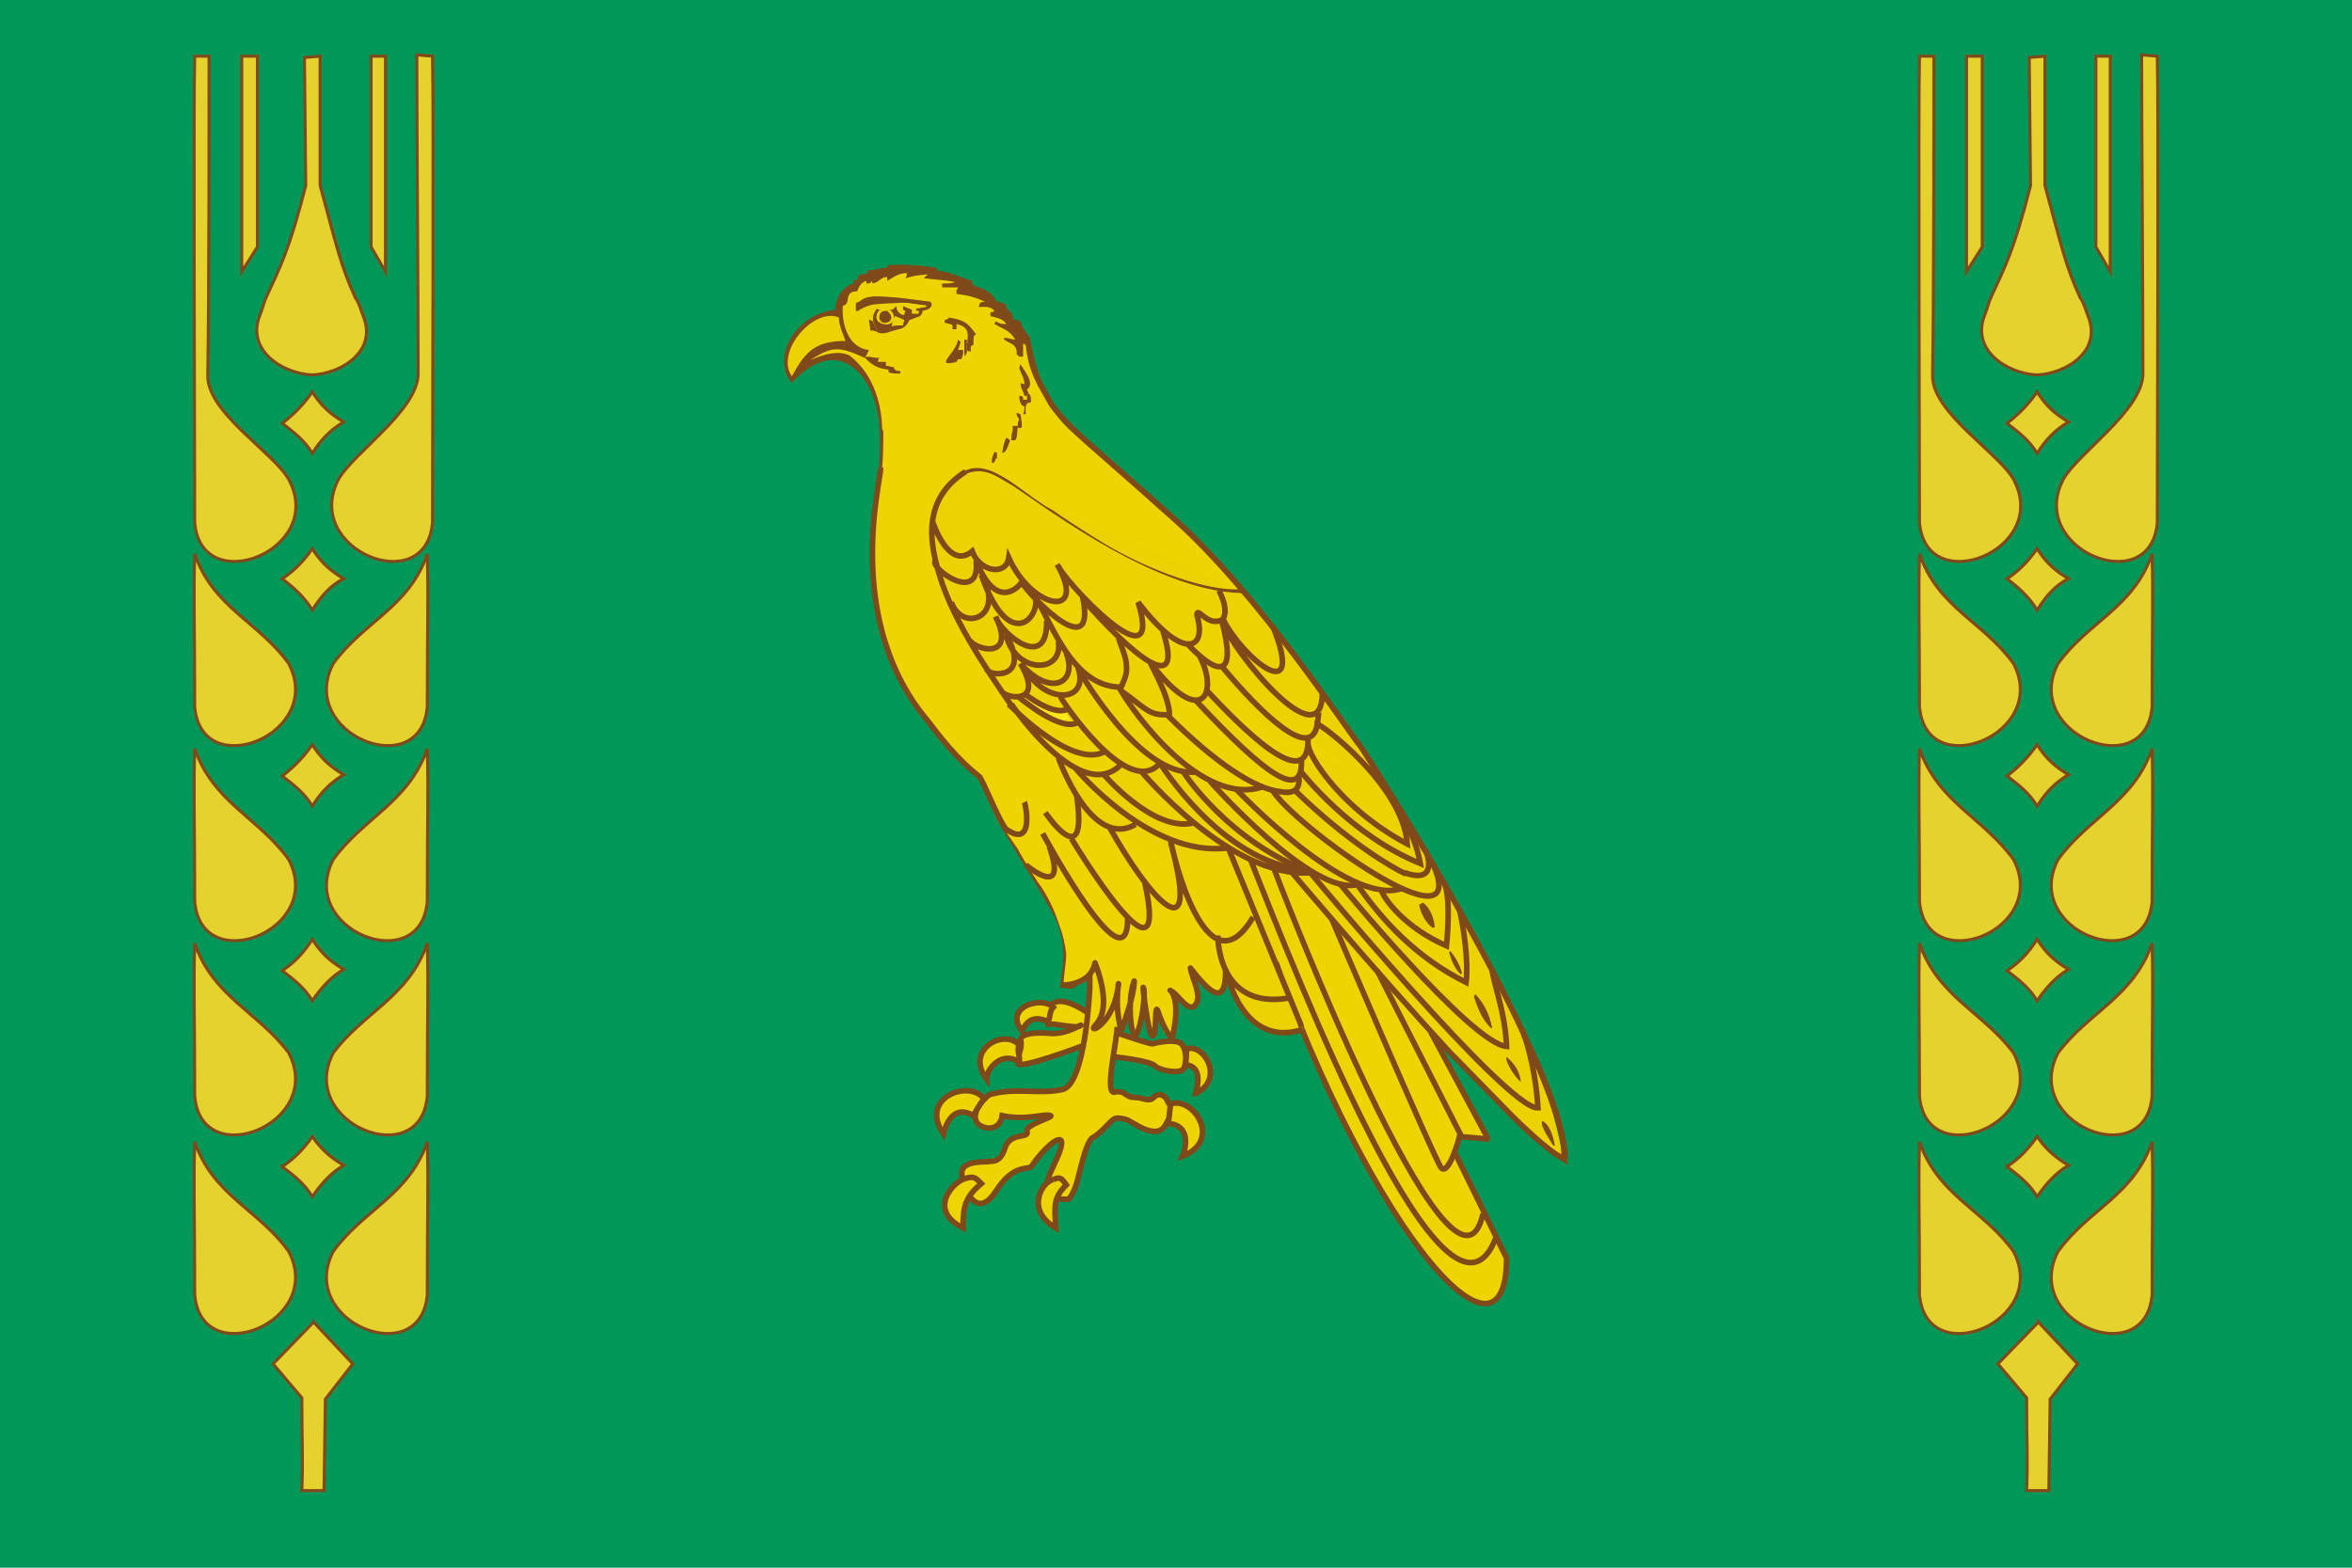 <svg xmlns="http://www.w3.org/2000/svg" width="1500" height="1000" viewBox="0 0 1800 1200"><defs><style>.str0,.str1{stroke:#80491a;stroke-width:4.292}.str0{stroke-width:2.316}.fil5{fill:none}.fil6{fill:#80491a}.fil3{fill:#fbe818}.fil2{fill:#eed500}.fil4{fill:#ecd300}.fil1{fill:#e5d22f}</style></defs><path style="fill:#009759;fill-rule:nonzero" d="M0 0h1800v1200H0z"/><path class="fil1 str0" d="M149 424c-1 36 0 49 0 117 5 59 100 21 72-33-23-32-58-43-72-84z"/><path class="fil1 str0" d="M149 43c-1 37 0 289 0 357 5 59 101 21 72-33-11-20-62-51-62-79 1-60 1-195 1-245h-11z"/><path class="fil1 str0" d="M239 287c22-1 50-18 39-45-2-5-3-10-6-14-11-24-14-38-27-86V43l-12 1s1 102 1 98c-13 51-20 63-30 85-2 4-3 9-5 14-11 27 17 45 40 46z"/><path class="fil1 str0" d="M331 43c1 37 0 289 0 357-5 59-100 21-72-33 11-20 61-53 61-81 0-59-1-194-1-244l12 1z"/><path class="fil1 str0" d="M327 424c1 36 0 49 0 117-5 59-100 21-72-33 23-32 58-43 72-84zM149 573c-1 37 0 49 0 117 5 59 100 22 72-32-23-32-58-44-72-85zM327 573c1 37 0 49 0 117-5 59-100 22-72-32 23-32 58-44 72-85zM216 324c9-7 16-14 23-24 7 11 14 17 24 23-10 6-17 13-24 24-6-10-14-16-23-23zM149 722c-1 37 0 49 0 117 5 59 100 21 72-33-23-31-58-43-72-84zM327 722c1 37 0 49 0 117-5 59-100 21-72-33 23-31 58-43 72-84zM149 874c-1 36 0 49 0 117 5 59 100 21 72-33-23-32-58-43-72-84zM327 874c1 36 0 49 0 117-5 59-100 21-72-33 23-32 58-43 72-84zM185 43h12v146l-12 19zM295 43h-11v146l11 19zM240 1012l-31 32 22 26c0 38 1 44 0 71h17l1-70 21-27-30-32zM216 443c9-6 16-13 23-23 7 11 14 17 24 23-10 5-17 13-24 24-6-10-14-17-23-24zM216 594c9-7 16-14 23-24 7 11 14 17 24 23-10 6-17 13-24 24-6-10-14-16-23-23zM216 743c9-6 16-13 23-24 7 11 14 17 24 23-10 6-17 14-24 24-6-10-14-16-23-23zM216 893c9-6 16-13 23-23 7 10 14 16 24 22-10 6-17 14-24 24-6-10-14-16-23-23zM1469 424c-1 36 0 49 0 117 5 59 100 21 72-33-23-32-58-43-72-84z"/><path class="fil1 str0" d="M1469 43c-1 37 0 289 0 357 5 59 101 21 72-33-11-20-62-51-62-79 1-60 1-195 1-245h-11z"/><path class="fil1 str0" d="M1559 287c22-1 50-18 39-45-2-5-3-10-6-14-11-24-14-38-27-86V43l-12 1s1 102 1 98c-13 51-20 63-30 85-2 4-3 9-5 14-11 27 17 45 40 46z"/><path class="fil1 str0" d="M1651 43c1 37 0 289 0 357-5 59-100 21-72-33 11-20 61-53 61-81 0-59-1-194-1-244l12 1z"/><path class="fil1 str0" d="M1647 424c1 36 0 49 0 117-5 59-100 21-72-33 23-32 58-43 72-84zM1469 573c-1 37 0 49 0 117 5 59 100 22 72-32-23-32-58-44-72-85zM1647 573c1 37 0 49 0 117-5 59-100 22-72-32 23-32 58-44 72-85zM1536 324c9-7 16-14 23-24 7 11 14 17 24 23-10 6-17 13-24 24-6-10-14-16-23-23zM1469 722c-1 37 0 49 0 117 5 59 100 21 72-33-23-31-58-43-72-84zM1647 722c1 37 0 49 0 117-5 59-100 21-72-33 23-31 58-43 72-84zM1469 874c-1 36 0 49 0 117 5 59 100 21 72-33-23-32-58-43-72-84zM1647 874c1 36 0 49 0 117-5 59-100 21-72-33 23-32 58-43 72-84zM1505 43h12v146l-12 19zM1615 43h-11v146l11 19zM1560 1012l-31 32 22 26c0 38 1 44 0 71h17l1-70 21-27-30-32zM1536 443c9-6 16-13 23-23 7 11 14 17 24 23-10 5-17 13-24 24-6-10-14-17-23-24zM1536 594c9-7 16-14 23-24 7 11 14 17 24 23-10 6-17 13-24 24-6-10-14-16-23-23zM1536 743c9-6 16-13 23-24 7 11 14 17 24 23-10 6-17 14-24 24-6-10-14-16-23-23zM1536 893c9-6 16-13 23-23 7 10 14 16 24 22-10 6-17 14-24 24-6-10-14-16-23-23z"/><path class="fil2 str1" d="M963 698c78 235 190 367 190 265l-130-265-19-31c-24-4-118-204-41 31z"/><path class="fil2" d="M807 315c10 20 71 56 93 84 7 4 48 46 48 51 50 49 177 243 134 219-51 36-188 76-253 28-7-4-15-3-25-11-15-11-24-36-26-36-10-15-14-18-21-37-2-6-3-13-7-19-24-15-38-41-55-64-1-4-7-13-10-14-1-10-7-21-10-30 0-2-1-3-2-4 0-9-2-20-5-29 5-7-3-14-1-21 3-8 0-15 0-23l-2 2c3-3 4-10 2-14 10-42 21-151-54-117 2-23 21-24 31-47 7-2-2-14 10-13 2-7 23-9 25-9l1 3c5-3 9-6 15-5 0 2 6-2 5-1 24-5 41 8 72 37 17 15 22 46 35 70z"/><path class="fil3" d="M1088 715h-2c-1-4-11-11-14-12-1-1-1-1-2-1-1-4-2-6-6-8-1-4-3-6-6-9 2 0 3-1 5-1 4 2 22 0 26 0 2-2 2-2 6-3 0 0-7-29-5-27 38 65 90 143 14 65-6-2-13-3-16-4z"/><path class="fil4" d="M1101 795c-2-4-6 0-6-2h-2c-1-4-10-14-14-15v-3c-1 0-2-1-3-1 0-6-4-9-9-11l-2-2c-1-4-1-6-4-7-1-6-6-11-11-12-1-11-12-17-17-25-1-1-2-2-4-3 0-1-1-1-1-2-6-2-9-10-13-16-1-3-4-5-6-7v-2c-4 0-4-3-7-5-2-2-4-5-6-8-1-1-1-2-1-3-38-93-107-325 26-121 6 8 12 18 22 29 10 12 23 33 43 64 3 5 6 10 8 16 24 38 60 97 78 144 9 23 19 54 24 82-18-6-73-64-92-85-1 0-2-5-3-5zM891 627c-2 0-3-1-4-1v-3c-8-2-13-8-20-11-3-2-6-3-8-5 0-1-1-2-1-4-2-1-5-3-7-5 0-5 4-7 7-12 7 3 7 3 14 4 2 3 2 3 8 8 1 0 1 1 2 2 0 4 6 9 11 11 1 2 6 6 8 8 1 4 6 7 10 9 0 1-1 1-1 2-6 0-15-4-19-3z"/><path class="fil4" d="M862 625c-3-1-3-1-13-8v-4c-3-1-5-3-8-4 0-1-1-2-1-2-4-2-4-2-9-5h-1v-4c-2-1-3-2-4-2 8 1 16 2 24 2 0 5 5 7 9 9 2 2 5 3 8 5 1 7 14 12 20 14 1 0 2 1 4 1 2 5 20 9 24 5 2 3 2 3 10 7v2c2 0 3 1 5 1v2c1 1 2 1 4 2-1 1-1 3-2 4-12-3-25-5-37-7v-2c-11-5-22-11-33-16zM901 619c-2-2-7-6-8-8-2-5-6-10-11-11-1-1-1-2-2-2-1-3-2-5-2-8 4-2 4-2 5-3 3 0 7 7 10 9l3 3c1 6 7 10 12 11 3 3 4 6 7 7 0 0 1 1 1 2 0 4 6 7 8 9 2 1 4 3 6 5v1c10 6 10 6 13 7 4 2 8 5 13 7h1c1 6 7 9 12 10 0 0 1-1 2-1 1 1 2 1 3 2v2c-6 2-16-4-21-6 0 0 0-1-1-2h-2c0-1 0-2-1-2-5-3-11-6-16-8-3-7-24-21-32-24z"/><path class="fil4" d="M943 641c-5-6-11-13-18-14-1-2-1-3-1-4-3-2-6-3-8-4 0-1-1-2-1-2-3-1-4-4-7-7 0-1-1-1-1-2-4 0-5-8-11-9l-3-3c-1-3-1-5-2-7h4v2c9 1 9 4 17 9 6 2 12 13 16 18 0 4 6 9 9 11 1 0 2 2 3 3 4 7 14 9 16 16-5-2-9-5-13-7z"/><path class="fil4" d="M969 653c-1-2-2-3-2-4-1 0-2-1-3-1-2-7-15-16-23-17-1-1-1-2-2-2-3-5-6-9-11-11-4-5-10-16-16-18 0-2 0-4-1-5 5 0 5 0 6-1 2 1 4 2 6 4 1 1 1 2 1 3h3c3 8 11 17 18 20 4 5 6 8 11 10 2 4 7 7 11 9 4 5 9 10 15 12 3 3 6 5 9 7v2c-4 0-7-3-11-4v-2c-5-1-5-3-11-2z"/><path class="fil5 str1" d="M995 590c2 2 38 49 92 71-5-27-18-39-14-40m-82-16c40 39 74 59 85 64m-102-64c15 26 153 126 123 57m-151-58s86 91 127 76m-200-90s69 83 130 78m-116-85s47 77 112 83"/><path class="fil4" d="M953 777c-4-8-12-19-10-28 5-3 32-6 41-4 0 4 7 18 7 22 1 0 6 21 6 21 0 1-6 2-13 3-24 2-28-13-31-14z"/><path class="fil4" d="M933 712c1-1 46-17 47-17 2 11-3 52-3 52l8 16c-1 1-24 0-24 1-10 1-13-12-19-14-5-12-10-26-9-38z"/><path class="fil4" d="M913 696c0-2 1-3 1-4-5-7-8-15-10-24h-2c0-7-6-13-5-20 11 2 20 4 32 4 2 0 4 1 6 1 12-6 55 42 6 66-9 6-13-3-18-3-7-2-11-15-10-20z"/><path class="fil5 str1" d="M975 665c1 3 138 361 160 264M957 658c35 88 151 387 188 289"/><path class="fil6" d="m1118 865 1-1c1 1 2 1 2 1h-3zM600 276v-1c1-17 17-36 40-38 0-1 5-3 5-4 5-8 0 1 0 1-1 14 4 32 20 34l-3 6c-20-9-25-9-41 1-2 2 16-9 29-3 17 13 24 34 25 53 0 2 0 4 1 5 0 10 0 19-1 29-4 30-6 49-8 79 4 4 3 13 2 17 1-1 0-3 1-3-2-2-2-3-1-6-6-41 9-88 3-128-6-35-33-61-66-25-4-4-6-10-6-17zm535 594h1c-2-3-3-6-4-9 1 0 1 0 2-1 2 4 3 7 5 10h-4zm39-1c7 7 17 14 23 17-4-26-10-52-23-76-2-9-6-16-11-24 1-6-4-8-6-13h1c6 12 11 23 16 35 7 19 16 42 17 46 1 6 8 33 9 38-8-5-14-11-23-18 1-1-3-3-3-5zM770 637c3 4 2 3 9 13 4 8 14 23 17 28l-2-3c2 3 6 7 10 9h-1l3 3c5 4 10 15 16 15 9 16 14 32 3 47 0 3-1 5-2 7-6 2-6 0-12 0 4-25 4-38-5-56-10-19-52-85-39-67-2-2-3-2-2-4 1 2 4 6 5 8z"/><path class="fil2" d="M834 757c0-9-1-7 1-11 0-1 2-6 2-6 0-1 7 2 7 2 1-1 3-1 4-1 0 3 1 5 1 6 1 2 1 3 2 4 7 28 4 51-2 82 15 3 13 7 20 7 2 1 6 1 11 0 0 1 0-1 1 4 0-2 1-1 1-1 1-1 1-2 1-4 15-2 14 9 11 18-1 2-3 4-4 5-4 7-18 2-28-6-10 1-7 1-12 0-3 5-10 13-16 16 0 7-3 10-6 17-3 3-2 7-3 10-1 4-3 8-3 12-2 0 0 1-1 2 2 1-3 4-3 5-2 0-5-2-8-1 1-2 1-4 2-6 1 0 1-1 2-1 0-2 0-5-1-7-3-2-7-1-10 0 0-5 4-8 6-13 0 0-3-1 1-2h10-11c3-10 10-34-21 5-11 4-19 8-29 23-2 0-2 0-2 2-6 3-11 4-13-3 2-3 4-6 7-10-5-6-17 1-13-10 1-5 30-10 28-9 4-19 20-13 20-18 2-4 3-10 14-11-3-2 3 0 4-1 2-3-5-4-5-3-10 0-21 5-30 1-1 0-2-1-2 0-3 6-7 9-11 9-2-1-5-3-9-5-1-6 1-8 3-11 1-1 0-2 1-2 1-5 4-2 5-6 7-1 31-6 34-2h2c6-1 19-2 20-1 1-1 10-11 11-11 3-17 12-41 11-68zM1024 713c2-2-24-31 4-1 2 4 9 12 10 19 1 0 2 0 3 1 1 4 5 7 9 10 1 4 6 10 11 12 3 1 3 3 4 7l2 2c0 4 1 8 3 13 1 0 3 0 4 1 1 2 1 4 2 6 0 7 4 12 7 18 0 2 4 10 7 11 3 5 5 11 8 17h2c2 8 6 13 9 20 1 7 3 11 7 16 0 2 3 3-1 11 3 6-4 8-5 11-1 5-4 9-6 7-28-59-60-124-80-181z"/><path class="fil6" d="M1188 876c-2-4-9-13-8-18 6 2 9 13 10 19-1 0-1 0-2-1z"/><path class="fil2" d="M1092 841c0-2 2-12-4-13-2-6-2-11-4-17-1-5-3 5-7 2-11 10-19-11-16-22-1-1 16-8 15-8-1-2-47-62-47-64 20-36 74 63 74 63 1 1-6 8-3 19 12 22 27 47 38 70-5 1-24 0-21-3 0-3-25-25-25-27z"/><path class="fil4" d="M1157 837c0-3-12-14-15-16-2-5-6-5-10-8h-1c-4-9-11-16-20-20-2-3-5-6-7-8-1-5-14-20-20-22-2-5-4-7-9-10 0-1 1-1 1-2-3-1-4-2-6-3-5-5-10-10-14-16 0-5-3-6-7-7 0-1-1-1-1-1 0-1 0-2-1-3l-1-1c-1-4-2-4-6-6v-3h-2c-5-3-4-6-8-8-1-3-1-5-2-7l-6-3c-2-3-7-4-9-7-2-5-9-12-13-15 5 0 15 2 19 4 5 1 6 5 8 6 5 4 7 11 13 16 0 5 8 13 12 17 8 6 15 17 21 21 10 8 10 10 17 16 4 5 7 10 11 13 0 1 3 2 3 3 2 0 4 7 8 8 4 5 6 7 11 10 8 7 20 18 30 19-2-13-2-13-3-15 0-1 0-2-1-3 0-3-2-13 0-15 5 12 5 12 6 14 0 1 1 1 2 1 3 10 11 18 15 28 1 10 4 23 5 32 0 1-1-1-6-2-3 0-10-5-14-7z"/><path class="fil2" d="M854 792c8 0 19 4 26 7 25-9 33 7 26 20 2 3-6 2-14 0-10-3-26-9-39-10-1-3 1-12 1-17zM831 792c-1 3-1 6-2 8-15 3-56 23-48 12v-11c-2-3 0-6 2-7 4-2 10-2 3-2 10-1 24 1 33-5 3 0 6 0 9-1 0-3-22-2-26-3 1-6 1-6 4-14 9-4 38 3 25 23z"/><path class="fil6" d="M1164 828c-3-1-13-16-11-19 6 5 10 11 11 19z"/><path class="fil4" d="M1124 784c0-1-3 0-3-1-6-4-2-6-8-9v-2h-2v-2c-5-3-18-11-19-17h-4v-2c-7-7-7-7-9-7v-5c-3-1-5-2-7-3-1-2-2-3-3-4-2-4-3-7-8-9v-2c-3-2-5-5-9-7-4-4-9-12-12-13 0-3-1-5-3-6-1-1-1-2-1-3h-2v-2c-1 0-2 0-2-1-1-1-2-3-2-5-2-1-4-2-6-2 1-2 1-3 1-4 16 3 14 2 27 11 1 5 3 5 6 8 2 3 8 7 10 11 8 6 11 20 19 25 5 4 9 10 15 12 3 5 2-1 8-1 3-8 12-10 9-19-1-2-1-4-1-7 1 1 3 1 4 2-2-4 1-2 1-1 1 0 7 6 8 6 2 10 2 15 5 24 1 3 13 37 13 37 1 1 1 2 1 3 0 7 1 8 0 10-7-4-18-8-22-15h-4z"/><path d="M843 777c2-10-2-20-2-29h1c2 8 3 22-1 29h2z" style="fill:#2f3230"/><path class="fil6" d="M1141 787c-7-7-10-15-13-24l1-2c7 7 11 16 13 26h-1z"/><path class="fil2" d="M1112 755s-10-6-12-6c0-5-14-14-17-15-4-12-12-18-18-28-2-2-5-4-7-6 0-1-6-8-8-10-1-3-14-5-14-7 0 0 12-1 13-1 1 1 6 1 10 1 2 5 0 10 4 12 1 4 4 5 7 7 1 0 1 0 2 1 1 4 10 13 14 12h2c1 1 1 1 1 3 5 2 11 4 17 4 1-6 0-12 0-18h-1c-1-3-2-5-3-7 0-1 1-2 1-3 9 4 8 20 15 24 0 3 0 5 1 7 0 9 5 21 6 30-6-1-7 2-13 0z"/><path class="fil6" d="M1096 710c-5-4-9-11-10-18 1 1 2-1 3-1 6 4 9 14 9 19h-2z"/><path class="fil4" d="M875 675c-2-6-3-2-8-5-1-4-2-12-2-16h-4c-1-6-1-6-4-12v-6c6 1 11-2 17-1 7 3 14 6 21 10 2 10 5 19 8 29-1 5-1 11-1 16-1 1-2 1-3 2v3c-7 0-15-2-16-11h-2c1-1 1-1 1-2-1 0-2-1-3-1 0-1-3-6-4-6z"/><path class="fil2" d="M998 587v-1h-2c1-6 6-11 6-18 12 3 20 12 29 20-1 0-1 0-2 1-1-2-2-3-3-3-7-8-22-7-28 1zm63 31c4 4 4 3 0 2v-2z"/><path class="fil4" d="M841 627c-1-1-1-2-1-3-2-1-4-2-7-3v-4h-2c-3-7-8-14-12-20 0-1 1-2 1-2 4 3 5 6 10 7h1c2 6 13 13 18 15 10 7 10 7 13 8v1c1 2 3 3 5 4-7 9-20 1-26-3z"/><path class="fil2" d="M923 596c-4-4-9-9-15-10-2-2-5-4-8-6 0-1-1-3-1-4h-3v-2c-2-2-5-3-7-4v-1c0-1-1-2-1-3-4-2-11-10-12-15h-2v-3l-6-3v-3c11 7 15 7 28 7 3 4 5 6 9 8l2 2c2 10 28 20 28 27 9 4 12 7 19 10v2c3 2 6 3 9 4v3c-3 0-3 0-4 2-13-2-24-6-36-11z"/><path class="fil2" d="m907 559-2-2c-2-4-6-10-10-12 0-5 0-5-1-11v-3c6 4 11 8 18 9 2 3 2 3 4 4 2 2 3 3 4 5 22 15 39 37 63 50 6-1 7-2 11-2v2c-8 5-13 2-22-4-5-2-18 2-21 1 0-1-11-3-11-4 0 0-24-29-33-33zM797 573v-1c-4-9-15-19-22-26 2-1 3-1 5-1 6 6 6 6 11 10 4 6 10 11 17 13v2c8 3 16 6 24 7s10 0 15 0c1 2 6 5 8 7-9 14-19 10-33 6 0-1-1-2-1-2-3-1-3-1-11-6v-2c-5-3-7-6-13-7z"/><path class="fil4" d="M969 591c-4-3-8-6-12-8-4-8-15-16-23-21 0-5-8-8-9-13h-5c-1-2-2-3-4-5v-4c4-2 6-3 7-7 5 0 15 15 19 19 9 10 18 18 29 24v2c7 3 13 6 21 6 1 3-1 7-2 10-7 1-14-1-21-3z"/><path class="fil2" d="M872 573c0-4-5-6-8-9-2-4-5-5-9-8-8-10-10-11-12-15-2-5-5-11-10-14-2-3-4-5-5-8-1-2-1-3-1-5 2 1 4 2 7 3 1 0 2 0 3 1v2c1 0 2 1 3 1v2c4 1 9 3 14 5 2 3 3 5 6 6 3 11 20 31 29 35v1c1 4 4 7 8 8v2h3c3 2 6 4 8 6v4c-6-1-7-2-19-7-3-4-11-9-17-10z"/><path class="fil2" d="M835 564c-2-5-5-7-10-9-1-7-5-11-9-14-1-1-1-2-1-3h-3c1-1 1-2 1-3 4-1 7-5 9-8h2v-7c1 0 1-1 4-1 1 3 3 5 5 8 1 6 5 12 10 14 2 4 4 5 12 15 1 5 4 8 8 10 1 3 6 6 8 9l12 9c0 1 0 1-1 2-4 1-9 1-14 1-10-4-22-11-27-20-1-1-2-1-2-1v-2h-4zM943 551v-2c-2-1-6-5-7-8-1 0-2 0-3-1 0-5-6-10-10-12 0-3-1-6-1-8 0-1-1-1-2-1-1-3-2-5-2-7v-3h4c2 4 7 2 10 5 2 5 3 7 8 10-1 7 16 20 21 25v2c2 1 5 3 7 5 7 9 19 14 31 14-1 3-3 5-3 8-5 2-5 2-11 3-9-5-9-5-13-6 0-1 0-1 1-2-5-3-9-5-14-7-1-4-11-15-16-15z"/><path class="fil4" d="M969 555c-1-4-6-8-10-10v-3c-7 0-13-16-19-19-2-4-4-7-7-10 0-5 1-8 2-13h2c0 3 1 4 4 4 1 5 7 10 11 13 2 2 2 2 6 5v1c3 8 13 17 20 20 1 0 1 1 2 1 5 10 16 11 25 11-2 22-26 5-36 0zM1012 557c-5-3-3-6-2-10 6 0 14 12 17 18-12-8-12-8-15-8z"/><path class="fil3" d="M805 552c-2-4-9-6-13-7-3-1-3-1-5-3-1-4-4-6-7-8 8-2 13 4 19 8 3 0 6 1 9 2 3-2 3-2 5-1 2 2 4 5 6 8-4 0-9 1-14 1z"/><path class="fil4" d="M865 501c2 2 5 3 7 5 1 3 4 5 7 5 1 3 1 3 3 4-1 2 2 2 2 4 2 5 5 8 7 15h2c-1 6-1 6-2 11h-11c-6-3-22-11-22-19h2c1-10 2-15 0-27 1 1 4 2 5 2z"/><path class="fil2" d="M759 521c8-2 14-6 17-13h2c2 3 4 4 5 6h1c2 11 4 14-8 18-2-1-5-1-8-1 1-5-5-8-9-8v-2z"/><path class="fil4" d="M796 520c-4-3-8-8-12-9v-2c10 2 12 3 21-2 1-2 1-2 3-3 2-8 2-8 3-8 5 15 2 23-15 24zM772 495c1 1 2 2 2 3 0 4 0 8-1 12-7 3-8 6-17 6v-2h-1c-1-3-1-3-5-7-1-3-2-7-3-10 7 1 10-1 18-3 0-4 0-4 2-5l3 6h2z"/><path class="fil4" d="M774 498c0-1-1-2-2-3v-2c14 4 23 8 27-7h1v-4c1 1 3 2 4 3 3 11 3 23-12 22-3 0-6-1-9-2v-2c-3-1-5-2-7-2-1-3-1-3-2-3zM962 505c-1-1-3-2-4-3-2-3-4-6-5-9-4 0-6-4-8-7-1 0-2-1-2-1-1-1-1-3-2-5h-3c-2-6-2-6-3-13-13 10-10 0-23 0 2 6 4 12 2 19-5 2-8 2-14 2v-3c-10-7-10-7-16-10-1-1-3-2-3-3-2-6-7-7-8-13-3-2-6-3-9-4 0 6 6 13 7 20h1v4l-6 3c-7-1-20-10-26-15-1-1-2-2-3-2-3-9-10-16-17-21-1-2-1-4-4-4 0-4-6-12-10-13v3c5 9 6 15 2 25-10-1-13-4-22-10v-2h-3v-2h-2c-1-4-3-7-6-9-1-3-2-6-4-9-1-1-2-1-3-1 0 4 0 5-2 8h-2v2c-7-1-7-1-12-2v-2c-2-1-3-1-4-4h-2v-2c-3-2-2-2-3-6h-2c-1 2-1 3-2 5-9 0-10 0-17-7 0-4-3-7-5-11-1-10-1-10 0-23 0-2 1-4 2-6 2 0 3-1 5-1 7-20 33-9 46-4 39 21 77 42 119 54 0 1 0 1 3 2-1 0-1 1-1 1 12 4 15 6 19 6 1 0 3 1 5 1 3 4 10 9 14 9 2 0 3 1 5 2 0 4 4 5 7 7 2 1 3 1 5 2v2c8 4 14 15 22 20 1 6 8 9 8 14 7 5 6 13 7 21-10 2-13-1-21-5zM734 476c-1-2-1-4-1-5 10 4 18 4 22-7h1c1 5 4 17 8 18 0 3-1 6-2 9-5 3-10 3-16 3 1-4-12-17-12-18z"/><path class="fil4" d="M798 485c-5 10-8 10-19 8-4-3-7-8-11-9v-3h-2c0-1 0-2 1-2h6v2c6 0 12-2 16-7 0-4 0-4 2-7 3 6 7 10 7 18z"/><path class="fil4" d="M754 453c3 0 3 0 7 2 8 4 18 0 17-10v-3c1 1 2 1 2 2 4 11 6 17 6 29h-2v2c-10 5-22-2-25-11-1-1-1-1-2-1 0-2 0-4-1-5h-1c-1-2-1-4-1-5zM735 466c-2-3-2-3-3-5h-2c0-5-5-10-5-15-1 0-2-1-2-1 0-3 0-3-2-5v-3h2c1 0 1 0 2 1-1 7 11 10 16 9 4-4 4-4 6-4 3 6 3 6 3 9 0 0 1 1 2 1-1 13-3 23-17 13z"/><path class="fil4" d="M761 453v-2l-6-3c0-1 0-2 1-2-7-2-7-9-8-14 6 3 10 6 17 3 2 0 2 0 7-3 0 1 1 2 2 3 0 4 1 7 3 10-1 2-2 5-3 7-5 2-6 2-13 1zM725 438c-1-1-1-1-2-1v-3c-1 0-1-1-1-1-1-1-1-3-1-4h-3c1-2 1-4 1-6h-1c-2-6-2-10-2-16 3 8 3 8 5 10 4 10 13 9 22 8 1 5 1 11 1 16-11 8-10-3-19-3z"/><path class="fil6" d="M727 371c21-30 47 0 74 17 4 2 7 4 11 7 9 6 23 15 33 21 35 21 80 37 105 35 2 2 6 3 1 3-71-1-164-76-179-84-11-6-24-18-45 1zM759 355c0-4 0-4 2-9 0 0 2 0 2 1v4h-1c0 1-1 2-1 3-1 0-2 0-2 1zM773 337c-2 6-2 6-4 9-1 0-2 1-2 1 1-8 2-9 3-12 2 1 2 1 3 2zM774 337c0-2 0-5 1-7v-4h4v1c-1 4 0 7-2 10h-3z"/><path class="fil6" d="M779 327v-1c0-3 0-3 1-5-2-3-2-3-2-5 1 0 2 1 3 1 1 6 1 6 1 10-2 1-2 1-3 0zM786 303c0-1 1-1 1-2 2 2 2 2 2 7-5 0-4 4-4 9h-2c1-2 1-4 1-6-3 0-4-5-4-8 1 0 2 0 3 1v2h3v-3z"/><path class="fil6" d="M781 279c4 6 11 15 5 19 0 1 1 2 1 3s-1 1-1 2h-2c-1-4-3-6-3-10 0 0 1 1 3 1 0-5-3-8-4-13 1 0 0-2 1-2z"/><path class="fil4" d="M606 288c-13-19 17-53 36-45 0 7 4 14 5 18-24 0-31 9-41 27z"/><path class="fil6" d="M662 274c1-1 1-1 2-1 2 0 5 1 9 1-1 1-1 2-1 3h6v3c2 0 4 1 6 1 0 0 0 1 1 2s3 1 4 1v2c-3 0-6 0-9-1v-2c-8-1-12-3-18-9zM733 260c1 1 2 1 2 2 0 3-4 7-1 11-1 1-1 3-2 4-3 1-5 1-7 1-1 0-1-1-1-2 3-5 9-11 9-16z"/><path class="fil6" d="M740 268c0-11 4-17-8-20v4h-3v-3c-1-1-3-1-6-2v-2c3-1 3-1 3-2 11 2 14 3 21 13-2 1-2 1-2 8-3 1-2 2-2 5-1 0-2 0-3-1zM671 254c0-4-2-5-3-9 0-4 0-4 3-9 1 1 2 1 2 1v1c-1 1-1 1-1 8 3 1 7 1 10 1h1c0 1 0 2-1 3 0 1 0 2-1 4-3 1-7 2-10 0z"/><path class="fil6" d="M665 244c0 1 2 1 3 2 1 3 3 4 3 8-2-1-3-1-5-1 0-3-1-6-1-9zM681 254c1-2 0-3 1-5h9c0-2 1-3 1-4-2-1-5-2-7-3-1 2-2 4-2 5h-1c0-8-1-7-9-9v-1h10l3-3c0 4 3 7 6 7 0-2 1-3 1-3s-1 0-2-1v-3c2 1 4 2 7 3v3h5v-2h-2v-2c3 0 5-1 7-1 1 0 1-1 1-1-14-2-28-4-42-5v-1c0-1 0-1 19 0 19 3 19 3 26 3 1 1 1 2 1 3-2 3-3 3-7 4 0 2-1 3-2 4-3 1-5 2-8 3-4 8-7 6-15 9z"/><path class="fil4" d="M682 250c1-1 1-2 1-3s1-3 2-5c2 1 5 2 7 3 0 1-1 2-1 4-3 0-6 0-9 1z"/><path class="fil3" d="M673 238c8 2 9 1 9 9-3 0-7 0-10-1 0-7 0-7 1-8z"/><path class="fil4" d="M665 244c-2-2-2-4-4-5-1-1-3 0-4-1v-3c4-3 4-3 9-3 0 0 1 0 2 1s2 1 3 2v1c-3 5-3 5-3 9-1 0-3 0-3-1zM686 234h5v3c1 1 2 1 2 1s-1 1-1 3c-3 0-6-3-6-7z"/><path class="fil6" d="M667 228v1c1 2 1 2 1 4-1-1-2-1-2-1-5 0-5 0-9 3v3h-2v-6c7-3 7-3 12-4z"/><path class="fil4" d="M691 234h-5l-3 3h-10s-1 0-2-1v-1c-1-1-2-1-3-2 0-2 0-2-1-4 14 1 28 3 42 5 0 0 0 1-1 1-2 0-4 1-7 1v2h2v2h-5v-3c-3-1-5-2-7-3z"/><path class="fil2" d="M881 792c-7-12-5-21-4-35h-3c0 8 0 26-4 34l-3-4v-6c-1-1-2-1-2-1-1-3 1-4 1-9v6c-6-9 4-25 1-28l-2 22h-2c0 3-1 6-1 9-1 1-2 6-3 6-2-4-2-13-4-17 0-6 0-10 1-16 0-1-2 9-2 15 0 0-1 0-2 1-1 2-2 5-2 7-2 2-8 7-9 9h-1c0-3 0-3 1-8 8-27-5-36-7-36 2 2-2 8-3 10-4 2-6 1-17 3 0-8 2-17 2-24-1-7-2-13-5-21-4-13-10-24-14-30-53-99 133-46 141 65-1 0 1 3 0 3-3 8-1 18-10 12 0 0-15-16-17-19 2 10 11 25 0 31-5-1-7-6-11-9l-3-3c3 5 2 25-1 32h-5c-1-4-6-18-6-18 0 6 1 14-4 19z"/><path class="fil5 str1" d="M896 644c1 7 27 119 63 58m-27 14c0 2 0 57 54 48m-47-19s12 58 58 43M849 633c30 54 71 101 47 12m-76-3s77 128 56 33m-78-37s65 121 65 65m-78-41s33 28 18-14m-19-34c1 2 8 37-15 20m31-12s33 49 24-13"/><path class="fil5" d="M814 754s21 0 24-17c8 21 9 38 1 47-9 9 14 1 17-31-3 20 2 38 3 34s9-25 9-36c-6 16-2 48 2 40 4-7 7-32 5-35-1-3 4 38 7 37s2-16 3-20c1-3 3 12 12 22 9-37-6-39 0-36 5 3 13 17 18 10s-2-18-4-28c14 18 27 31 27 2" style="stroke:#80491a;stroke-width:4.292;stroke-linecap:round;stroke-linejoin:round"/><path class="fil6" d="M1118 746c-5-5-7-10-9-17l1-1c4 5 7 10 9 17-1 0-1 1-1 1z"/><path class="fil5 str1" d="M855 786c0 10-10 52-2 50s8 4 15 4 11 4 15 0 9-2 11 4c3 5 6 3-2 17-7 13-26-3-30-4s-8-2-10 0c-2 1-10 11-16 14-3 2-6 11-9 23-2 7-3 16-9 24-24 1-16-15-15-18 0-2 12-23 9-27-4-4-19 14-22 19s-13-3-28 20-25-3-26-14c0-11 22-8 21-9 0-1 8 3 12-10s19-7 17-13c-2-5 21-11 18-12-4-2-19 4-37 0-2 14-18 10-20 4-3-7 5-16 10-20 20-6 37 0 56-4 18-4 21-78 21-78v-10m-2 29s-15-11-24-8-6 17-6 17c6-1 22 4 25 1 2-2-10 7-23 6-11-1-23 0-23 5 2 6-3 13-2 18s51-14 51-14m26-9s23 8 26 8c3-1 18-4 22 0 4 3 5 17 1 20-5 3-18 0-21-3-3-4-31-7-31-7"/><path class="fil2 str1" d="M905 885c31-12 8-46-9-40-1 5-1 10-2 15 17 1 14 18 11 25zM915 837c23-11 6-39-7-34 0 4 0 8-1 12 13 1 10 15 8 22zM782 789c-14-18 15-27 24-18-3 3-2 8-4 11-13-6-17 2-20 7zM755 826c-17-23 14-39 25-26-2 4 1 9 0 13-13-9-25 5-25 13zM722 868c-19-28 20-42 31-27-3 4-6 9-8 13-15-9-21 6-23 14zM739 902c7-2 8 0 12 4-12 10-14 17-14 34-28-14-7-36 2-38zM806 903c6-3 7 0 10 4-10 10-9 16-8 33-24-14-10-36-2-37z"/><path class="fil5 str1" d="M674 358c0 11-29 118 37 195 23 31 36 39 39 42 6 11 14 32 20 40m287 46c2 7 18 29 50 43 0 0 4-37-2-49m-67 1c20 29 46 57 84 76 2-17-2-42-5-56m-92-20s101 123 128 125c-1-27-11-51-11-59m-140-75s152 183 175 181c-2-35-12-60-12-60M988 667s65 77 122 139l4 4 44 45m-2-2c19 19 35 32 41 34 2-31-31-95-31-95M857 527c9 17 63 92 110 75M714 400s12 37 30 22c6 16 26 19 28 5 18 40 61 47 37 5m1 1c1 8 82 96 61 28 35 46 53 36 45 10 0-8 8 10 20 3 15 30 64 70 38 5m-38-5c4-8-1-17-3-22m-217-23c-6 5 35 35 31 0 17 44 37 15 35 16-3 1 57 68 47 14 36 41 78 77 61 24m-162-22c9 24 42 11 23-21 24 69 52 23 38 12 14 18 29 74 69 74 2-5 5-10 4-17 0-6-4-14-6-21m-114 2c5 8 36 15 20-18 4 13 40 43 39 3m-46 37c1 6 35 9 15-26 7 30 44 30 40 5m-44 37c0 6 35 14 15-20 23 26 44 15 35-8m-30 14c15 25 48 24 39-3m32 17c21 15 22 20 38 19 0-16-19-46-14-39 39 51 52 22 37-6m17 8c30 36 68 73 73 45 1-6 1-11 2-11m-86-15c52 56 78 68 77 36m-86-29c55 59 82 77 81 46m-169-67s45 79 87 76m-102-57c0 1 50 77 75 51m-103-54s24 19 34 11m-39-9s35 30 47 19m-54-13s49 51 74 36m-72-36s54 80 85 45m49-92s45 51 27-17c8 23 77 108 77 55m-168 62s38 45 69 38m-90-42s57 69 117 61m-130-69s25 71 59 51M739 361c-27 17-30 43-22 72 9 37 37 78 57 107"/><path class="fil4" d="M677 246c3 1 5-1 5-3 0-3-2-4-4-5-3 0-5 2-5 4-1 2 2 4 4 4z" style="stroke:#ecd300;stroke-width:4.292"/><path class="fil6 str1" d="M677 245c2 0 3-1 3-2s-1-2-2-3c-2 0-3 1-3 3 0 1 1 2 2 2z"/><path class="fil6" d="M733 275c1 0 3 0 3-1 1-2 1-4 1-6h-4v7zm5-5s1 2 0 3c1-1 2-3 2-5h-2v2z"/><path class="fil6" d="M733 275c1 0 3 0 3-1 1-2 1-4 1-6h-4v7zm5-5s1 2 0 3c1-1 2-3 2-5h-2v2zM738 268h2v-8h-2z"/><path class="fil5 str1" d="M1007 554c2-2 67 47 70 92-55-29-81-76-75-78m-6 218-1-3-55-134M790 276s0 6 6 18l9 16c15 20 23 24 90 84 68 59 140 171 146 177 5 7 153 237 157 316m-107-236c2 4 9 26-16 17m64 204-44-82m-76-87s79 185 84 191c6 6 14-24 14-24l23 2m-22-3-64-126M905 590s34 54 99 78M894 548c35 35 66 56 86 58 11 2 15-2 14-12"/><path class="fil6" d="M639 237c1-9 5-17 14-20 0-1 0-2 1-3l2 1c0-2 1-4 2-5 2 0 3 0 6-1v-2c5 0 9-2 15-2v-2c14-1 24 0 38 2v2c10 1 17 5 27 8v3c8 3 15 5 18 12 2 1 5 2 8 3-1 5 6 5 5 11 2 1 4 1 6 2 1 5 4 8 7 12 4 20 8 37 19 54 1 1 0 1 0 2-4-5-9-13-13-21 0-1-1-2-2-3-4-8-6-16-7-26-1 0-1-1-2-1v10h-3l-2-2c1-9-8-8-10-12 3-1 6 1 9 1-4-7-9-8-16-12l1-2c4 2 4 2 8 2-2-4-8-5-12-6v-3c1 0 2 0 3-1-3-4-8-3-12-3l1-3c1-1 2-1 4-1-9-4-14-5-22-6v-3c1-1 1-1 1-2h-12v-3c4 0 7 0 10-1-4-1-4-1-24-3l3-3c-10 1-10 1-17 3 1-2 1-2 1-4-6 0-10 3-15 6v-3c-5 0-6 4-11 5l-1-2c-1 2-1 2-4 2v-2c-4 1-6 5-7 8-11 0-4 10-11 11-1 2-4 2-6 3z"/><path class="fil5 str1" d="M926 598s79 89 113 79"/><path class="fil6" d="M668 227c11-1 44 4 44 4s-35 1-43 2c-7 1-12 5-13 5 0 1-3-10 12-11z"/></svg>